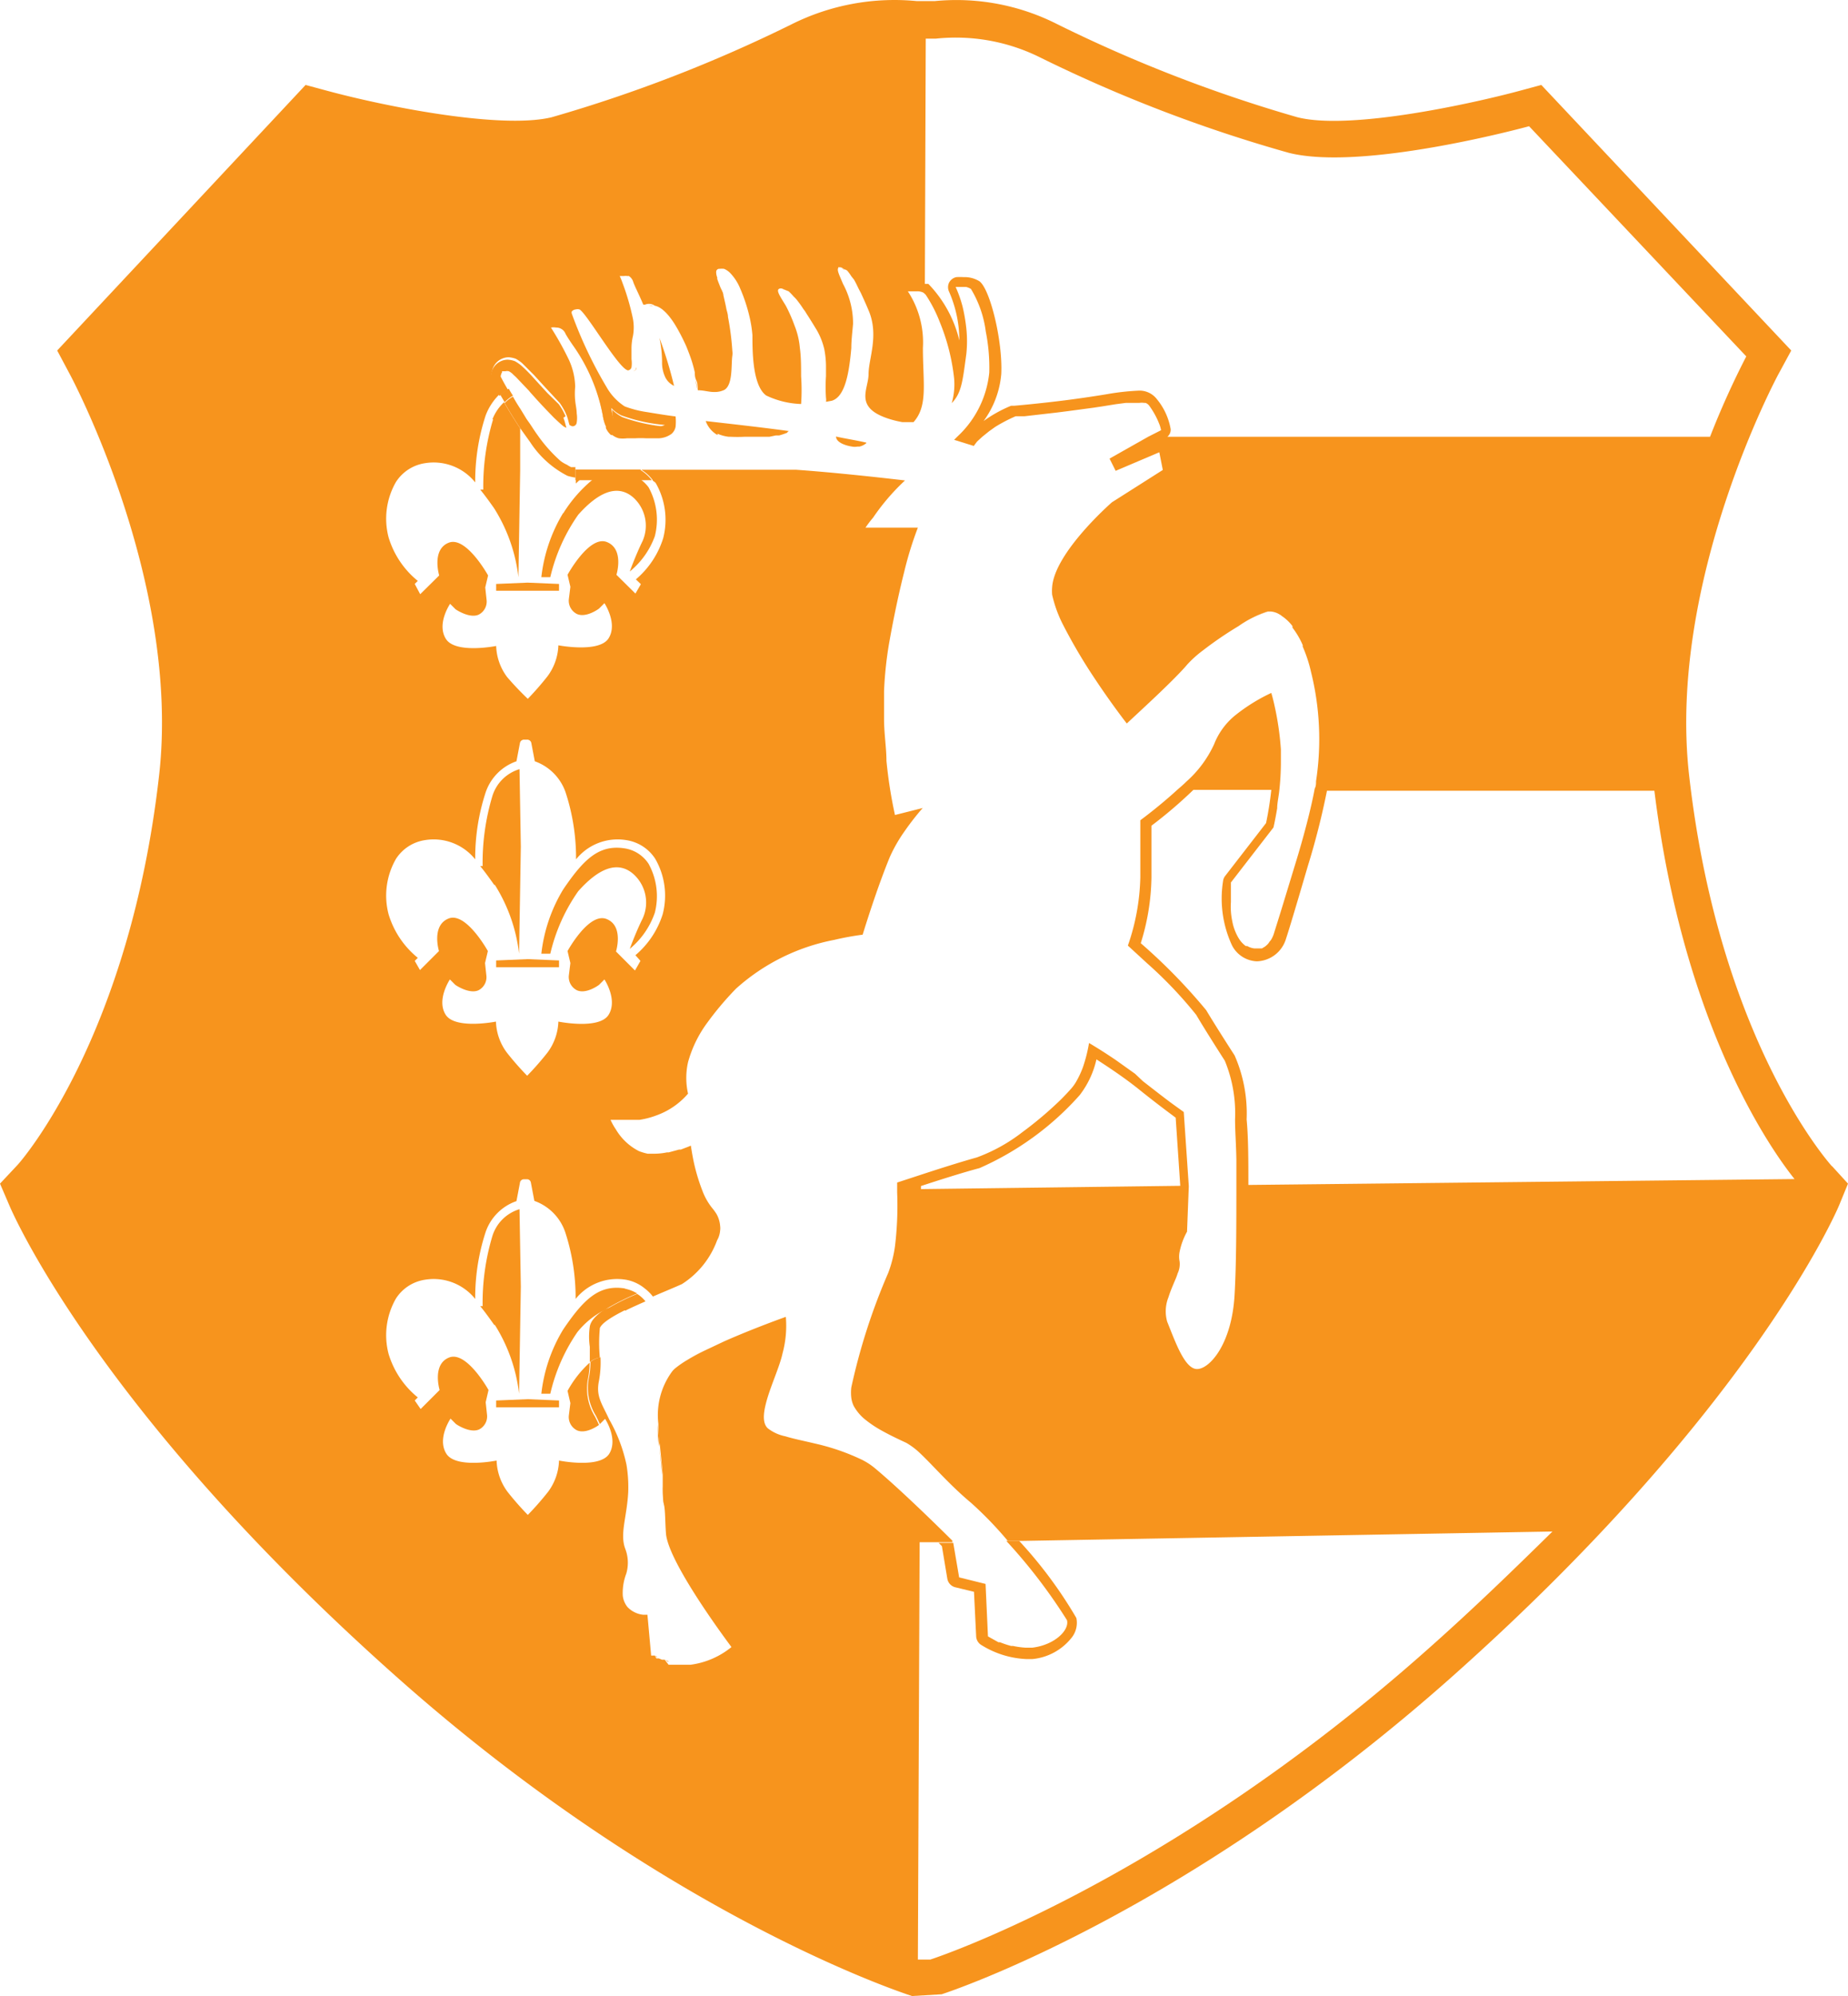 <svg xmlns="http://www.w3.org/2000/svg" viewBox="0 0 84.66 91.41"><defs><style>.cls-1{fill:#f7941d;}</style></defs><g id="Layer_2" data-name="Layer 2"><g id="Content"><path class="cls-1" d="M22.59,19.2a10.65,10.65,0,0,0-.45,3.22H22c.22.27.43.56.64.86a7.53,7.53,0,0,1,1.11,3.15h0l.08-4.9,0-1.92c-.28-.41-.53-.83-.74-1.19a2.12,2.12,0,0,0-.53.78"/><polyline class="cls-1" points="22.73 26.74 22.73 27.05 25.61 27.05 25.61 26.74 24.17 26.68 22.73 26.74"/><path class="cls-1" d="M38.81,12.42a2,2,0,0,1,.19.26,2,2,0,0,0-.19-.26"/><path class="cls-1" d="M38.49,12.27h0c.06,0,.12.06.19.09s-.12-.09-.19-.09"/><path class="cls-1" d="M39.12,12.83c.08.13.15.29.23.45-.08-.16-.15-.32-.23-.45"/><path class="cls-1" d="M39.44,13.45c.11.24.23.5.35.79-.12-.29-.24-.55-.35-.79"/><path class="cls-1" d="M36.08,13.32a2.71,2.71,0,0,1,.23.24,2.71,2.71,0,0,0-.23-.24"/><path class="cls-1" d="M32.76,12.38s0,0,0,0,0,0,0,0"/><path class="cls-1" d="M32.92,12.22h0l.21,0a1.07,1.07,0,0,0-.21,0"/><path class="cls-1" d="M32.83,12.73a.19.19,0,0,1,0-.07.19.19,0,0,0,0,.07"/><path class="cls-1" d="M33.4,12.44a2.24,2.24,0,0,1,.46.7,2.24,2.24,0,0,0-.46-.7"/><path class="cls-1" d="M33.11,13.47c0-.11-.09-.24-.14-.37.05.13.11.26.14.37"/><path class="cls-1" d="M36.89,14.33c.15.23.31.49.48.77-.17-.28-.33-.54-.48-.77"/><path class="cls-1" d="M37.71,16a4.11,4.11,0,0,1,.08.84,4.11,4.11,0,0,0-.08-.84"/><path class="cls-1" d="M41.31,19.36l.16,0-.16,0"/><path class="cls-1" d="M35.75,13.19h-.06a.55.55,0,0,1,.24.07c-.06,0-.12-.07-.18-.07"/><path class="cls-1" d="M33.86,13.14a7.58,7.58,0,0,1,.46,1.42,7.58,7.58,0,0,0-.46-1.42"/><path class="cls-1" d="M36.46,13.72a5.09,5.09,0,0,1,.3.42,5.09,5.09,0,0,0-.3-.42"/><path class="cls-1" d="M58.68,28.18a.18.18,0,0,1,.07.05.18.18,0,0,0-.07-.05"/><path class="cls-1" d="M59.25,28.7l0,.07,0-.07"/><path class="cls-1" d="M48.68,28.5a24.79,24.79,0,0,0,1.52,2.58,24.79,24.79,0,0,1-1.52-2.58"/><path class="cls-1" d="M48.21,27.18a5.74,5.74,0,0,0,.47,1.32,5.74,5.74,0,0,1-.47-1.32"/><path class="cls-1" d="M59.77,29.57l0,.07,0-.07"/><path class="cls-1" d="M58.81,34.92a12.06,12.06,0,0,1-.07,1.25,12.06,12.06,0,0,0,.07-1.25"/><path class="cls-1" d="M58.22,28l0,0h-.12a5,5,0,0,0-1.31.63A5,5,0,0,1,58.06,28a.45.45,0,0,1,.16,0"/><polyline class="cls-1" points="44.61 20.41 44.61 20.41 43.71 20.13 44.61 20.41"/><path class="cls-1" d="M32.74,17.91a1,1,0,0,0,.42-.1,1,1,0,0,1-.42.1"/><path class="cls-1" d="M29.73,14A.67.67,0,0,1,30,14c.53.09,1.05,1,1.41,1.79C31,14.92,30.5,14.05,30,14a.47.47,0,0,0-.16,0h-.08c-.21-.5-.41-.87-.47-1.07h0c.06.2.26.57.47,1.07"/><path class="cls-1" d="M42,13.35h0"/><path class="cls-1" d="M32.66,17.91c-.21,0-.45-.05-.72-.08,0-.15-.05-.31-.07-.45,0,.14.05.3.07.45.27,0,.51.08.72.08"/><path class="cls-1" d="M39,14.84c0,.36-.05.74-.08,1.11,0-.37.05-.75.08-1.11"/><path class="cls-1" d="M41.66,13.4l.06,0-.06,0"/><path class="cls-1" d="M38,18.36l-.27.05a.54.54,0,0,0,0-.18.54.54,0,0,1,0,.18l.27-.05"/><path class="cls-1" d="M26.54,14.13h0a.38.38,0,0,1,.19,0,.35.35,0,0,0-.18,0"/><path class="cls-1" d="M28.51,73.39l0,0,0,0"/><path class="cls-1" d="M31.57,16.23a6,6,0,0,1,.23.78,6,6,0,0,0-.23-.78"/><path class="cls-1" d="M28.28,72.84a2.49,2.49,0,0,1,.16-1,2.49,2.49,0,0,0-.16,1"/><path class="cls-1" d="M29.31,73.78h0"/><path class="cls-1" d="M29.74,75.7l0,0,0,0"/><path class="cls-1" d="M29.51,73.8h0"/><path class="cls-1" d="M26,63.69l.13.56-.07.56a.68.68,0,0,0,.38.69c.43.18,1-.25,1-.25h0c-.06-.14-.12-.26-.18-.38a2.41,2.41,0,0,1-.33-1.7,3.6,3.6,0,0,0,.08-.77A5,5,0,0,0,26,63.69"/><path class="cls-1" d="M28.91,73.67l0,0,0,0"/><path class="cls-1" d="M30.61,52.83h0"/><path class="cls-1" d="M31.17,52.67l-.08,0,.08,0"/><path class="cls-1" d="M32.93,56.69a1.14,1.14,0,0,0,.08-.33,1.14,1.14,0,0,1-.08.33"/><path class="cls-1" d="M29.94,52.9h0l-.31,0,.3,0"/><path class="cls-1" d="M32.2,54.54a8.77,8.77,0,0,1-.41-1.38,8.77,8.77,0,0,0,.41,1.38"/><path class="cls-1" d="M31.55,52.52l0,0,0,0"/><path class="cls-1" d="M30.94,76.19l-.18,0,.18,0"/><path class="cls-1" d="M33.15,61.42l-.89.42.89-.42"/><path class="cls-1" d="M32.26,61.84a7.87,7.87,0,0,0-.78.42q.35-.21.78-.42"/><path class="cls-1" d="M40.38,65.54c.27.15.54.28.77.39-.23-.11-.5-.24-.77-.39"/><path class="cls-1" d="M53.62,59.41c.08-.26.19-.51.29-.75-.1.24-.21.49-.29.75"/><path class="cls-1" d="M31.48,62.26a4.6,4.6,0,0,0-.57.39,4.6,4.6,0,0,1,.57-.39"/><path class="cls-1" d="M39.6,65a5.24,5.24,0,0,0,.78.51A5.24,5.24,0,0,1,39.6,65"/><path class="cls-1" d="M54.14,57.33a1.14,1.14,0,0,0,0,.45,1,1,0,0,1-.09.54,1,1,0,0,0,.09-.54,1.14,1.14,0,0,1,0-.45"/><path class="cls-1" d="M31.54,76.28h0"/><path class="cls-1" d="M28,51.36h0"/><path class="cls-1" d="M30.62,76.1,30.45,76l.17.07"/><path class="cls-1" d="M30.33,76l-.15-.06.15.06"/><path class="cls-1" d="M31.26,76.26l-.18,0,.18,0"/><path class="cls-1" d="M30.07,75.87,30,75.81l.12.06"/><path class="cls-1" d="M30.37,68.09c0,.32,0,.6.06.87,0-.27,0-.55-.06-.87"/><path class="cls-1" d="M29.87,75.77l-.09,0,.09,0"/><path class="cls-1" d="M23,17.08,23,17l-.05.07"/><path class="cls-1" d="M28.09,19.91a.85.85,0,0,0,.3.15.85.85,0,0,1-.3-.15"/><polyline class="cls-1" points="26.27 14.34 26.27 14.34 26.27 14.34 26.27 14.34"/><path class="cls-1" d="M26.32,14.26l0,0,0,0"/><path class="cls-1" d="M25.26,14.94a.67.67,0,0,1,.24,0,.67.67,0,0,0-.24,0"/><path class="cls-1" d="M23.06,17l.09,0-.09,0"/><path class="cls-1" d="M23.25,16.89h0a.51.51,0,0,1,.2,0,.34.34,0,0,0-.16,0"/><path class="cls-1" d="M28.4,20.07a1.5,1.5,0,0,0,.37,0,1.5,1.5,0,0,1-.37,0"/><path class="cls-1" d="M29.15,16.82A.19.19,0,0,1,29,17a.19.19,0,0,0,.16-.14"/><path class="cls-1" d="M28.65,12.59l.06,0-.06,0"/><path class="cls-1" d="M29,12.61s.06,0,.08,0-.05,0-.08,0"/><path class="cls-1" d="M28.83,12.56h0"/><path class="cls-1" d="M29.22,15.9v0"/><path class="cls-1" d="M29.16,16.79a1.31,1.31,0,0,0,0-.37,1.31,1.31,0,0,1,0,.37"/><path class="cls-1" d="M41.24,24.21h0"/><path class="cls-1" d="M41.6,24.19h0"/><path class="cls-1" d="M42.08,24.17h0"/><path class="cls-1" d="M28.09,51.37h0"/><path class="cls-1" d="M28.29,51.39h0"/><path class="cls-1" d="M31.41,49.67a3.41,3.41,0,0,1,.09-1,3.41,3.41,0,0,0-.09,1"/><path class="cls-1" d="M23,17.16a.13.13,0,0,1,0-.05.18.18,0,0,0,0,.05"/><path class="cls-1" d="M40.83,24.22h0"/><path class="cls-1" d="M35.22,21.45h0"/><path class="cls-1" d="M32.38,21.45l-1.19,0,1.19,0"/><path class="cls-1" d="M26.39,22.13l.24-.22-.25,0c0,.15,0,.2,0,.25"/><path class="cls-1" d="M39.81,24.25h0"/><path class="cls-1" d="M40.41,24.24h0"/><path class="cls-1" d="M36.44,21.5l-1.06,0,1.06,0"/><polyline class="cls-1" points="51.11 21.57 50.83 21.01 51.11 21.57"/><path class="cls-1" d="M27.76,19.48a2.11,2.11,0,0,1-.15-.53,8.2,8.2,0,0,0-1.36-3.27A8.2,8.2,0,0,1,27.61,19a2.11,2.11,0,0,0,.15.53"/><path class="cls-1" d="M42,66.48a3.26,3.26,0,0,0-.56-.41l-.3-.14.3.14a3.26,3.26,0,0,1,.56.41"/><path class="cls-1" d="M39.6,65a2.12,2.12,0,0,1-.56-.65,2.12,2.12,0,0,0,.56.65"/><path class="cls-1" d="M30.13,65.19a3.37,3.37,0,0,1,.61-2.36.94.94,0,0,1,.17-.18.94.94,0,0,0-.17.18,3.37,3.37,0,0,0-.61,2.36"/><path class="cls-1" d="M30.88,17.67h0a1,1,0,0,1-.21-.14,1,1,0,0,0,.21.14"/><path class="cls-1" d="M39,64.38a1.21,1.21,0,0,1-.11-.37,1.21,1.21,0,0,0,.11.37"/><path class="cls-1" d="M30.21,15.47a5.45,5.45,0,0,1,.12,1.1,1.55,1.55,0,0,0,.16.73,1.55,1.55,0,0,1-.16-.73,5.45,5.45,0,0,0-.12-1.1"/><path class="cls-1" d="M30.33,67.57c0-.37-.07-.8-.13-1.33,0-.38-.06-.73-.07-1,0,.32,0,.67.07,1,.06.53.1,1,.13,1.33"/><path class="cls-1" d="M41.11,54.63c0-.28,0-.45,0-.45s0,.17,0,.45"/><path class="cls-1" d="M28,19.87a.93.93,0,0,1-.23-.31.93.93,0,0,0,.23.31"/><path class="cls-1" d="M27,21.47h0"/><path class="cls-1" d="M32.64,21.45h0"/><path class="cls-1" d="M23.74,17.2l-.12-.11.12.11"/><path class="cls-1" d="M41.46,22h0A10,10,0,0,0,40,23.7,10,10,0,0,1,41.46,22"/><path class="cls-1" d="M26.39,19a1.4,1.4,0,0,1,0,.42,1.13,1.13,0,0,0,0-.42"/><path class="cls-1" d="M29.22,51.35c-.24,0-.47,0-.67,0,.2,0,.43,0,.67,0"/><path class="cls-1" d="M38.19,43.09a9.36,9.36,0,0,0-4.49,2.23,14.07,14.07,0,0,0-1.31,1.55,14.07,14.07,0,0,1,1.31-1.55,9.36,9.36,0,0,1,4.49-2.23"/><path class="cls-1" d="M31.47,50.13h0a3.44,3.44,0,0,1-1.46,1,3.81,3.81,0,0,1-.77.2,3.81,3.81,0,0,0,.77-.2,3.44,3.44,0,0,0,1.46-1"/><path class="cls-1" d="M26.5,21.42l.14,0-.14,0"/><path class="cls-1" d="M29.15,20.09l-.3,0,.3,0"/><path class="cls-1" d="M32.33,19.22a1.2,1.2,0,0,0,.54.64,1.76,1.76,0,0,0,.51.14,1.76,1.76,0,0,1-.51-.14,1.2,1.2,0,0,1-.54-.64"/><path class="cls-1" d="M28.8,19.64h.3a5.7,5.7,0,0,1,.7,0,1.33,1.33,0,0,0,.71-.1l0,0a7.75,7.75,0,0,1-2-.44,1.7,1.7,0,0,1-.46-.34l0,.2c.11.71.38.76.73.76"/><path class="cls-1" d="M36.07,19.75a2.8,2.8,0,0,1-.38.13,2.8,2.8,0,0,0,.38-.13"/><path class="cls-1" d="M30.81,19.86a1.07,1.07,0,0,1-.67.2,1.07,1.07,0,0,0,.67-.2"/><path class="cls-1" d="M39.28,20.45l.09,0-.09,0"/><path class="cls-1" d="M34.56,20.05h0"/><path class="cls-1" d="M35.06,20c-.1,0-.2,0-.3,0,.1,0,.2,0,.3,0"/><path class="cls-1" d="M35.54,19.92l-.29.06.29-.06"/><path class="cls-1" d="M34.12,20.06a6.56,6.56,0,0,1-.67,0,6.56,6.56,0,0,0,.67,0"/><path class="cls-1" d="M25.8,23.49a7.21,7.21,0,0,0-1,2.94h.41a8.22,8.22,0,0,1,1.28-2.86c.89-1,1.77-1.43,2.51-.8a1.74,1.74,0,0,1,.44,2c-.31.63-.59,1.4-.59,1.4l0,0A3.71,3.71,0,0,0,30,24.55a3.07,3.07,0,0,0-.29-2.24,1.82,1.82,0,0,0-.34-.34h-.86c-.56,0-1,0-1.37,0a6.29,6.29,0,0,0-1.34,1.54"/><polyline class="cls-1" points="22.73 64.13 22.73 64.44 25.61 64.44 25.61 64.13 24.17 64.07 22.73 64.13"/><path class="cls-1" d="M22.67,60.67a7.53,7.53,0,0,1,1.11,3.15h0l.08-4.9-.06-3.55a1.86,1.86,0,0,0-1.24,1.22,10.65,10.65,0,0,0-.45,3.22H22c.22.27.43.56.64.86"/><path class="cls-1" d="M28.63,59c-1.18-.19-1.88.48-2.83,1.88a7.17,7.17,0,0,0-1,2.94h.41A8.22,8.22,0,0,1,26.45,61a3.78,3.78,0,0,1,1.22-1,10.44,10.44,0,0,1,1.52-.77,1.72,1.72,0,0,0-.56-.22"/><path class="cls-1" d="M23.5,18.12c-.07-.11-.14-.22-.19-.32a2.07,2.07,0,0,0-.39.28l.2.34a1.54,1.54,0,0,1,.38-.3"/><path class="cls-1" d="M48.88,74.19c.12.46-.57,1.14-1.6,1.26H47a3.81,3.81,0,0,1-.59-.08l-.09,0a4.35,4.35,0,0,1-.51-.17l-.07,0L45.38,75l0,0-.12-.07-.11-2.4-1.21-.3-.27-1.58H43l.15.15.25,1.5a.49.49,0,0,0,.35.38l.87.21.1,2.05a.49.49,0,0,0,.21.37,4.23,4.23,0,0,0,2.08.66h.29a2.6,2.6,0,0,0,1.81-1,1.09,1.09,0,0,0,.2-.88,20.07,20.07,0,0,0-2.62-3.53H46.1a24.69,24.69,0,0,1,2.78,3.63"/><polyline class="cls-1" points="42.27 36.98 42.27 36.99 42.28 36.98 42.27 36.98"/><path class="cls-1" d="M27.47,60.85c.05-.24.56-.56,1.21-.88a1.19,1.19,0,0,0-1,0c-.39.27-.61.51-.66.77a3.22,3.22,0,0,0,0,.93c0,.22,0,.45,0,.7a1.05,1.05,0,0,1,.46-.21,6.92,6.92,0,0,1,0-1.33"/><path class="cls-1" d="M39.69,20.27c-.46-.11-1-.19-1.39-.28,0,.25.39.41.74.46a.65.65,0,0,0,.24,0l.09,0a.74.74,0,0,0,.32-.16"/><path class="cls-1" d="M32.87,19.86a1.76,1.76,0,0,0,.51.14h.07a6.56,6.56,0,0,0,.67,0h.44l.2,0c.1,0,.2,0,.3,0l.19,0,.29-.06.15,0a2.8,2.8,0,0,0,.38-.13s0-.05.08-.07c-1.24-.17-2.6-.32-3.82-.46a1.2,1.2,0,0,0,.54.64"/><path class="cls-1" d="M83.93,53.41c-.22-.24-5.19-5.9-6.55-17.92-1-8.89,4.05-18.28,4.1-18.37l.58-1.07L70.61,3.89l-1,.27c-2,.54-7.72,1.83-10.17,1.21a65.79,65.79,0,0,1-11-4.26A10.22,10.22,0,0,0,42.82.05H42a10.54,10.54,0,0,0-5.73,1.06,66,66,0,0,1-11,4.26C23,5.92,17.82,4.92,15,4.16l-1-.27L2.62,16.05l.57,1.07c.05.09,5.1,9.5,4.1,18.37C5.94,47.44,1,53.15.77,53.38L0,54.2l.43,1c.16.38,4.1,9.46,17.71,21.56,12.21,10.86,23,14.41,23.4,14.56l.24.08,1.36-.08c.45-.15,11.17-3.69,23.4-14.56,13.6-12.1,17.55-21.18,17.71-21.56l.41-1-.73-.8M42.41,1.77l.46,0a8.68,8.68,0,0,1,4.78.86A66.24,66.24,0,0,0,59.05,7c3.43.86,11-1.22,11-1.22L80,16.32A38.65,38.65,0,0,0,78.34,20H53.48a.42.42,0,0,0,.15-.35A2.94,2.94,0,0,0,53,18.28a1,1,0,0,0-.88-.39,11.19,11.19,0,0,0-1.41.16c-.48.08-1.07.17-1.83.27-1.34.17-2.41.26-2.42.26l-.14,0a6.07,6.07,0,0,0-1.26.7,4.25,4.25,0,0,0,.81-2.16c.07-1.5-.51-3.88-1-4.24a1.3,1.3,0,0,0-.73-.19,2.59,2.59,0,0,0-.33,0,.49.49,0,0,0-.33.25.48.48,0,0,0,0,.42,5.59,5.59,0,0,1,.47,2.23A5.59,5.59,0,0,0,42.53,13l-.16,0ZM29.34,44l-.25.44-.87-.87s.37-1.18-.44-1.49S26,43.55,26,43.55l.13.55-.07.56a.68.68,0,0,0,.38.69c.43.18,1-.25,1-.25l.25-.25s.62.93.19,1.62-2.3.31-2.3.31a2.51,2.51,0,0,1-.5,1.42,13.47,13.47,0,0,1-.93,1.06v0a13.47,13.47,0,0,1-.93-1.06,2.51,2.51,0,0,1-.5-1.42s-1.86.37-2.3-.31.19-1.62.19-1.62l.25.25s.62.43,1.05.25a.67.67,0,0,0,.37-.69l-.06-.56.13-.55s-1-1.81-1.8-1.49-.44,1.49-.44,1.49l-.87.87L19,44l.14-.14a4.08,4.08,0,0,1-1.34-2,3.37,3.37,0,0,1,.34-2.53,1.92,1.92,0,0,1,1.33-.86,2.44,2.44,0,0,1,2.3.88,9.65,9.65,0,0,1,.48-3.07,2.28,2.28,0,0,1,1.41-1.42l.16-.84a.19.19,0,0,1,.2-.15l.06,0s0,0,.06,0a.19.19,0,0,1,.2.15l.16.84a2.31,2.31,0,0,1,1.41,1.42,9.65,9.65,0,0,1,.48,3.07,2.44,2.44,0,0,1,2.3-.88,1.92,1.92,0,0,1,1.33.86,3.37,3.37,0,0,1,.34,2.53,4.05,4.05,0,0,1-1.25,1.88ZM65.42,75.51C53.29,86.3,42.62,89.73,42.62,89.73h-.57l.08-19.11h1.5v-.07s-2.17-2.17-3.55-3.32a3.06,3.06,0,0,0-.58-.38,10.1,10.1,0,0,0-2.17-.75c-.5-.12-1-.22-1.35-.33a1.91,1.91,0,0,1-.81-.37c-.22-.21-.21-.6-.1-1.06.18-.77.64-1.72.78-2.37A4.82,4.82,0,0,0,36,60.3s-1.44.51-2.82,1.12l-.89.42q-.43.21-.78.42a4.6,4.6,0,0,0-.57.39.94.94,0,0,0-.17.18,3.37,3.37,0,0,0-.61,2.36c0,.32,0,.67.07,1,.06.53.1,1,.13,1.33,0,.19,0,.36,0,.52,0,.32,0,.6.06.87s.05.81.09,1.32c.12,1.38,3,5.19,3,5.19a3.74,3.74,0,0,1-1.87.81h-.37l-.18,0-.14,0-.18,0-.14,0L30.45,76l-.12,0-.15-.06-.11,0L30,75.81l-.08,0-.09,0,0,0,0,0-.17-1.87h0l-.2,0h0a1.09,1.09,0,0,1-.36-.1l0,0a1.1,1.1,0,0,1-.36-.26l0,0a1,1,0,0,1-.21-.52,2.49,2.49,0,0,1,.16-1,1.77,1.77,0,0,0-.05-1.15c-.25-.68.08-1.45.14-2.58a6.27,6.27,0,0,0-.08-1.26A7.18,7.18,0,0,0,27.91,65c-.33-.72-.62-1.06-.47-1.77a4.68,4.68,0,0,0,.07-1.08,1.05,1.05,0,0,0-.46.21,3.6,3.6,0,0,1-.08.77,2.41,2.41,0,0,0,.33,1.7c.06.12.12.24.18.38l.24-.24s.61.92.19,1.6h0c-.44.69-2.3.31-2.3.31a2.53,2.53,0,0,1-.5,1.43,13.47,13.47,0,0,1-.93,1.06v0a13.47,13.47,0,0,1-.93-1.06,2.53,2.53,0,0,1-.5-1.43s-1.86.38-2.3-.31.19-1.61.19-1.61l.25.25s.62.43,1.05.25a.67.67,0,0,0,.37-.69l-.06-.56.13-.56s-1-1.8-1.8-1.49-.44,1.49-.44,1.49l-.87.87L19,64.13l.14-.14a4.08,4.08,0,0,1-1.34-2,3.37,3.37,0,0,1,.34-2.53,1.92,1.92,0,0,1,1.33-.86,2.44,2.44,0,0,1,2.3.88,9.65,9.65,0,0,1,.48-3.07A2.28,2.28,0,0,1,23.66,55l.16-.84A.18.18,0,0,1,24,54l.06,0s0,0,.06,0a.18.18,0,0,1,.2.15l.16.84a2.31,2.31,0,0,1,1.41,1.42,9.65,9.65,0,0,1,.48,3.07,2.44,2.44,0,0,1,2.3-.88,1.88,1.88,0,0,1,.88.41,2,2,0,0,1,.36.36c.51-.22,1-.42,1.33-.57a4,4,0,0,0,1.61-2l.06-.12a1.14,1.14,0,0,0,.08-.33.81.81,0,0,0,0-.22,1.33,1.33,0,0,0-.16-.53,2.32,2.32,0,0,0-.21-.29,2.89,2.89,0,0,1-.44-.78,8.77,8.77,0,0,1-.41-1.38c-.08-.4-.12-.69-.12-.69l-.12.05,0,0-.34.13-.08,0-.48.13h-.08a2.86,2.86,0,0,1-.58.06h0l-.3,0h0a2.64,2.64,0,0,1-.4-.12,2.6,2.6,0,0,1-1.06-1,2.88,2.88,0,0,1-.24-.43h.65c.2,0,.43,0,.67,0h0a3.81,3.81,0,0,0,.77-.2,3.44,3.44,0,0,0,1.46-1,3.28,3.28,0,0,1,0-1.44,5.48,5.48,0,0,1,.89-1.82,14.07,14.07,0,0,1,1.31-1.55,9.36,9.36,0,0,1,4.49-2.23,12.93,12.93,0,0,1,1.31-.24s.33-1.09.77-2.32c.15-.41.31-.84.48-1.25a7,7,0,0,1,.68-1.18A12.17,12.17,0,0,1,42.27,37h0L41,37.32a21.13,21.13,0,0,1-.39-2.48c0-.56-.1-1.18-.11-1.84,0-.44,0-.89,0-1.36a17.33,17.33,0,0,1,.22-2.12c.25-1.42.5-2.53.71-3.36a16,16,0,0,1,.62-2h-2.4A5.49,5.49,0,0,1,40,23.7,10,10,0,0,1,41.46,22h0c-1.54-.18-3.44-.38-5-.49h0l-1.06,0h-3l-1.19,0-1.83,0a1.93,1.93,0,0,1,.52.47c0,.05.1.08.14.14a3.37,3.37,0,0,1,.34,2.53,4.05,4.05,0,0,1-1.25,1.88l.23.22-.25.43-.87-.86s.37-1.18-.44-1.5-1.8,1.5-1.8,1.5l.13.55-.07.56a.68.68,0,0,0,.38.69c.43.18,1-.25,1-.25l.25-.25s.62.93.19,1.61-2.3.32-2.3.32a2.51,2.51,0,0,1-.5,1.42A13.47,13.47,0,0,1,24.18,32v0A13.47,13.47,0,0,1,23.23,31a2.51,2.51,0,0,1-.5-1.42s-1.86.37-2.3-.32.19-1.61.19-1.61l.25.25s.62.43,1.05.25a.67.67,0,0,0,.37-.69l-.06-.56.13-.55s-1-1.81-1.8-1.5-.44,1.5-.44,1.5l-.87.86L19,26.74l.14-.14a4.08,4.08,0,0,1-1.34-2,3.37,3.37,0,0,1,.34-2.53,1.92,1.92,0,0,1,1.33-.86,2.44,2.44,0,0,1,2.3.88,9.65,9.65,0,0,1,.48-3.07,2.66,2.66,0,0,1,.67-1l-.38-.7a.43.43,0,0,1,0-.31.78.78,0,0,1,.75-.65,1.09,1.09,0,0,1,.34.07,1.7,1.7,0,0,1,.29.2l.54.54.42.46.24.26.52.56a2.84,2.84,0,0,1,.31.55c.06.14.09.3.14.46a.49.49,0,0,0,.13.06.19.19,0,0,0,.2-.17,1.4,1.4,0,0,0,0-.42c0-.18-.05-.38-.07-.59a3.3,3.3,0,0,1,0-.63,3.11,3.11,0,0,0-.3-1.26A13.94,13.94,0,0,0,25.24,15h0a.67.67,0,0,1,.24,0,.45.45,0,0,1,.43.29c.06.11.17.28.32.5A8.2,8.2,0,0,1,27.61,19a2.11,2.11,0,0,0,.15.53.2.2,0,0,0,0,.08.93.93,0,0,0,.23.31l.06,0a.85.85,0,0,0,.3.15h0a1.5,1.5,0,0,0,.37,0h.08l.3,0a4.26,4.26,0,0,1,.5,0h.49a1.07,1.07,0,0,0,.67-.2.57.57,0,0,0,.19-.33,2.32,2.32,0,0,0,0-.47c-.55-.07-1-.15-1.44-.22a4.81,4.81,0,0,1-.89-.24,2.54,2.54,0,0,1-.83-.88,19.67,19.67,0,0,1-1.6-3.38h0a.25.25,0,0,1,0-.08l0,0a.25.25,0,0,1,.18-.1h0a.35.35,0,0,1,.18,0c.34.19,1.8,2.73,2.22,2.79h0a.19.19,0,0,0,.16-.14s0,0,0,0a1.31,1.31,0,0,0,0-.37c0-.15,0-.34,0-.52v0a2.6,2.6,0,0,1,.07-.56,2.18,2.18,0,0,0,0-.75,10.87,10.87,0,0,0-.48-1.66,3,3,0,0,0-.13-.32l.06,0h.14a.37.37,0,0,1,.14,0s.06,0,.08,0a.48.48,0,0,1,.19.24h0c.06.2.26.57.47,1.07h.08A.47.47,0,0,1,30,14c.53.09,1.05,1,1.41,1.79.07.16.13.32.19.48a6,6,0,0,1,.23.78c0,.1,0,.23.07.37s.05.3.07.45c.27,0,.51.08.72.08h.08a1,1,0,0,0,.42-.1c.39-.24.3-1.14.36-1.56a.8.8,0,0,0,0-.22,12.56,12.56,0,0,0-.2-1.56c0-.14-.06-.28-.08-.4s-.1-.46-.13-.59h0c0-.11-.09-.24-.14-.37s-.1-.25-.14-.37a.19.19,0,0,1,0-.07.64.64,0,0,1-.05-.28s0,0,0,0a.14.14,0,0,1,.15-.12h0a1.07,1.07,0,0,1,.21,0,.85.85,0,0,1,.27.18,2.24,2.24,0,0,1,.46.7,7.58,7.58,0,0,1,.46,1.42,5.54,5.54,0,0,1,.11.74c0,.72,0,2.3.63,2.76a4,4,0,0,0,1.6.39,8.91,8.91,0,0,0,0-1.27c0-.45,0-.9-.06-1.32a3.51,3.51,0,0,0-.24-1A7.11,7.11,0,0,0,36,14c-.28-.46-.49-.75-.26-.79h.06c.06,0,.12.05.18.07l.15.06a2.71,2.71,0,0,1,.23.24,1.17,1.17,0,0,1,.15.16,5.09,5.09,0,0,1,.3.42,1.27,1.27,0,0,1,.13.19c.15.23.31.49.48.77a3.2,3.2,0,0,1,.34.86,4.11,4.11,0,0,1,.08.84c0,.14,0,.27,0,.4a7.49,7.49,0,0,0,0,1,.54.54,0,0,1,0,.18l.27-.05c.61-.19.79-1.28.89-2.41,0-.37.05-.75.08-1.11A3.82,3.82,0,0,0,38.62,13c-.14-.34-.27-.59-.23-.7s0-.05.1-.06h0c.07,0,.13.06.19.09a.49.49,0,0,1,.13.06,2,2,0,0,1,.19.26l.12.15c.08.13.15.29.23.45l.09.17c.11.24.23.5.35.79.49,1.14,0,2.21,0,2.92s-.71,1.55,1,2.07a4.77,4.77,0,0,0,.55.13l.16,0,.35,0c.67-.75.43-1.78.43-3.4a4.26,4.26,0,0,0-.69-2.59l.1,0,.06,0,.2,0H42a.62.62,0,0,1,.3.06l0,0a.9.9,0,0,1,.11.1,6.44,6.44,0,0,1,.64,1.24,9.48,9.48,0,0,1,.66,2.59,3.09,3.09,0,0,1-.11,1.13c.45-.46.5-1,.67-2.26a5.57,5.57,0,0,0,0-1.15,7.93,7.93,0,0,0-.17-1,5.6,5.6,0,0,0-.32-.91h.48a.85.85,0,0,1,.22.09,5,5,0,0,1,.68,1.95,8.48,8.48,0,0,1,.16,1.88A4.62,4.62,0,0,1,43.85,20l-.14.14.9.28.15-.2L45,20l.31-.25.28-.2a7.14,7.14,0,0,1,.94-.49l.41,0,1.48-.17.55-.07,1.12-.15.4-.06.62-.1.46-.06.15,0,.41,0h.06a.73.73,0,0,1,.23,0l.06,0a.37.37,0,0,1,.17.13,3.68,3.68,0,0,1,.46.84,1.37,1.37,0,0,1,.08.28L52.6,20l-1.77,1,.28.56,2-.85.16.81L50.94,23s-2.63,2.29-2.74,3.89a2,2,0,0,0,0,.34,5.74,5.74,0,0,0,.47,1.32,24.79,24.79,0,0,0,1.52,2.58c.75,1.13,1.43,2,1.43,2l.72-.67c.42-.39.94-.88,1.37-1.31.28-.28.53-.54.67-.71a5,5,0,0,1,.72-.65,16.83,16.83,0,0,1,1.64-1.12A5,5,0,0,1,58.06,28h.12l0,0a.89.89,0,0,1,.46.15.18.18,0,0,1,.07.05,2,2,0,0,1,.5.47l0,.07a3.75,3.75,0,0,1,.47.8l0,.07a6.31,6.31,0,0,1,.38,1.16,12.71,12.71,0,0,1,.23,5c0,.11,0,.23-.06.34-.27,1.46-.85,3.32-.85,3.32l-.61,2c-.17.56-.34,1.09-.42,1.35a1.34,1.34,0,0,1-.13.27l-.06.07a.61.61,0,0,1-.12.15l-.08.07-.15.09-.08,0-.18,0h-.08a.8.8,0,0,1-.33-.11l-.07,0a1.23,1.23,0,0,1-.32-.35,2.33,2.33,0,0,1-.3-.8,3.11,3.11,0,0,1-.06-.44,3,3,0,0,1,0-.42V41c0-.35,0-.59,0-.59l1.95-2.52s.08-.34.17-.88c0-.25.07-.53.1-.84a12.06,12.06,0,0,0,.07-1.25c0-.2,0-.4,0-.6a13.32,13.32,0,0,0-.29-2c-.08-.37-.15-.59-.15-.59a8.16,8.16,0,0,0-1.62,1,3.21,3.21,0,0,0-1,1.35,5.16,5.16,0,0,1-1.27,1.71c-.13.13-.27.25-.41.37-.85.78-1.7,1.4-1.7,1.4v2.62a10.12,10.12,0,0,1-.57,3.12l.87.8a19.19,19.19,0,0,1,2.26,2.37c.44.75,1.31,2.1,1.31,2.1a6.31,6.31,0,0,1,.47,2.68c0,.55.05,1.18.06,1.85,0,.37,0,.76,0,1.16,0,1.74,0,3.6-.08,5-.12,2.29-1.15,3.43-1.72,3.43s-1-1.26-1.37-2.17a1.74,1.74,0,0,1,.06-1.12c.08-.26.19-.51.29-.75a2.92,2.92,0,0,0,.13-.34,1,1,0,0,0,.09-.54,1.14,1.14,0,0,1,0-.45,3.2,3.2,0,0,1,.34-.92l.08-2.06V54.3l-.23-3.38-.5-.36c-.33-.24-.79-.6-1.37-1.05L52,49.17l-.87-.62c-.69-.47-1.24-.79-1.24-.79a6.78,6.78,0,0,1-.28,1.11,4.22,4.22,0,0,1-.32.68,1.94,1.94,0,0,1-.21.29q-.22.25-.48.51a16.88,16.88,0,0,1-1.76,1.49A7.75,7.75,0,0,1,44.75,53c-.72.2-1.76.53-2.55.79l-1.1.36s0,.17,0,.45A15.37,15.37,0,0,1,41,57.07a5.57,5.57,0,0,1-.31,1.22A28.15,28.15,0,0,0,39,63.53a2,2,0,0,0,0,.48,1.21,1.21,0,0,0,.11.37,2.12,2.12,0,0,0,.56.65,5.24,5.24,0,0,0,.78.51c.27.15.54.28.77.39l.3.14a3.26,3.26,0,0,1,.56.41c.61.56,1.38,1.48,2.41,2.34a17,17,0,0,1,1.68,1.74h.62l24.33-.43C69.39,71.83,67.54,73.63,65.42,75.51ZM28,18.68a1.7,1.7,0,0,0,.46.34,7.75,7.75,0,0,0,2,.44l0,0a1.33,1.33,0,0,1-.71.1,5.7,5.7,0,0,0-.7,0h-.3c-.35,0-.62-.05-.73-.76ZM42.19,54.45v-.14c.79-.26,1.92-.62,2.68-.82a13.28,13.28,0,0,0,4.59-3.34,4.17,4.17,0,0,0,.77-1.64c.51.33,1.27.83,1.93,1.36.82.66,1.42,1.1,1.7,1.31l.21,3.12Zm15-.19c0-1.11,0-2.17-.08-3a6.6,6.6,0,0,0-.55-2.93s-.86-1.33-1.3-2.07a26,26,0,0,0-3-3.07,10.5,10.5,0,0,0,.49-3V37.81a20.79,20.79,0,0,0,1.92-1.64h3.57A15.37,15.37,0,0,1,58,37.69l-1.88,2.43a.46.46,0,0,0-.09.23,5.1,5.1,0,0,0,.41,2.94,1.34,1.34,0,0,0,1.14.73A1.44,1.44,0,0,0,58.91,43c.23-.69,1-3.33,1-3.33a34.45,34.45,0,0,0,.88-3.46h15c1.27,10.29,5,16,6.42,17.78Z"/><path class="cls-1" d="M26.35,21.39l-.19,0a1.86,1.86,0,0,1-.19-.11,1.4,1.4,0,0,1-.3-.18,6.83,6.83,0,0,1-1.06-1.2c-.11-.15-.21-.31-.31-.46s-.14-.19-.2-.29l-.25-.41c-.13-.2-.25-.39-.35-.58a1.54,1.54,0,0,0-.38.3c.21.36.46.78.74,1.19l.43.6A4.46,4.46,0,0,0,26,21.79h0a2.45,2.45,0,0,0,.36.08c0-.15,0-.3,0-.49"/><path class="cls-1" d="M25.91,19.06a2.84,2.84,0,0,0-.31-.55L25.08,18l-.24-.26-.42-.46a6.72,6.72,0,0,0-.54-.54,1.7,1.7,0,0,0-.29-.2,1.09,1.09,0,0,0-.34-.07.78.78,0,0,0-.75.65.43.43,0,0,0,0,.31l.38.7a2.07,2.07,0,0,1,.39-.28l0,0c-.21-.36-.33-.6-.33-.6a.18.18,0,0,1,0-.05s0,0,0,0L23,17l0,0,.09,0,.06,0h0a.34.34,0,0,1,.16,0,.71.71,0,0,1,.21.16l.12.11.6.63c.06.08.13.15.2.23.23.26.51.56.94,1,.18.17.34.32.46.41l.11.05c-.05-.16-.08-.32-.14-.46"/><path class="cls-1" d="M30.33,16.57a1.55,1.55,0,0,0,.16.73.84.84,0,0,0,.18.23,1,1,0,0,0,.21.14,19.09,19.09,0,0,0-.67-2.2,5.45,5.45,0,0,1,.12,1.1"/><path class="cls-1" d="M29.36,21.5H27.64l-.41,0H27l-.35,0-.14,0-.15,0c0,.19,0,.34,0,.49l.25,0,.51,0c.37,0,.81,0,1.37,0h1.37a1.93,1.93,0,0,0-.52-.47"/><path class="cls-1" d="M28.68,60c.28-.14.58-.27.89-.41a1.52,1.52,0,0,0-.38-.34,10.44,10.44,0,0,0-1.52.77,1.19,1.19,0,0,1,1,0"/><path class="cls-1" d="M43.93,13.21h0"/><polyline class="cls-1" points="42.27 36.98 42.27 36.98 42.28 36.98 42.27 36.98"/><path class="cls-1" d="M29.22,51.35h0"/><path class="cls-1" d="M27.9,51.35h0"/><path class="cls-1" d="M33.45,20h0"/><path class="cls-1" d="M28.85,12.57a.43.43,0,0,1,.14,0,.37.37,0,0,0-.14,0"/><path class="cls-1" d="M23.29,17.76l0,0,0,0"/><path class="cls-1" d="M29.16,16.79s0,0,0,0,0,0,0,0"/><path class="cls-1" d="M23,17.11s0,0,0,0,0,0,0,0"/><path class="cls-1" d="M28.71,12.57h0"/><path class="cls-1" d="M40.07,24.25h0"/><path class="cls-1" d="M23,17l0,0,0,0"/><path class="cls-1" d="M23.15,16.92l.06,0-.06,0"/><polyline class="cls-1" points="28.39 20.07 28.4 20.07 28.39 20.07"/><path class="cls-1" d="M22.67,40.52a7.53,7.53,0,0,1,1.11,3.15h0l.08-4.9-.06-3.55a1.86,1.86,0,0,0-1.24,1.22,10.65,10.65,0,0,0-.45,3.22H22c.22.27.43.56.64.86"/><path class="cls-1" d="M29.71,39.55a1.6,1.6,0,0,0-1.08-.7c-1.18-.19-1.88.48-2.83,1.88a7.21,7.21,0,0,0-1,2.94h.41a8.22,8.22,0,0,1,1.28-2.86c.89-1,1.77-1.43,2.51-.8a1.75,1.75,0,0,1,.44,2.05c-.31.62-.59,1.39-.59,1.39l0,0A3.71,3.71,0,0,0,30,41.79a3.07,3.07,0,0,0-.29-2.24"/><polyline class="cls-1" points="22.73 43.98 22.73 44.29 25.61 44.29 25.61 43.98 24.17 43.92 22.73 43.98"/></g></g></svg>